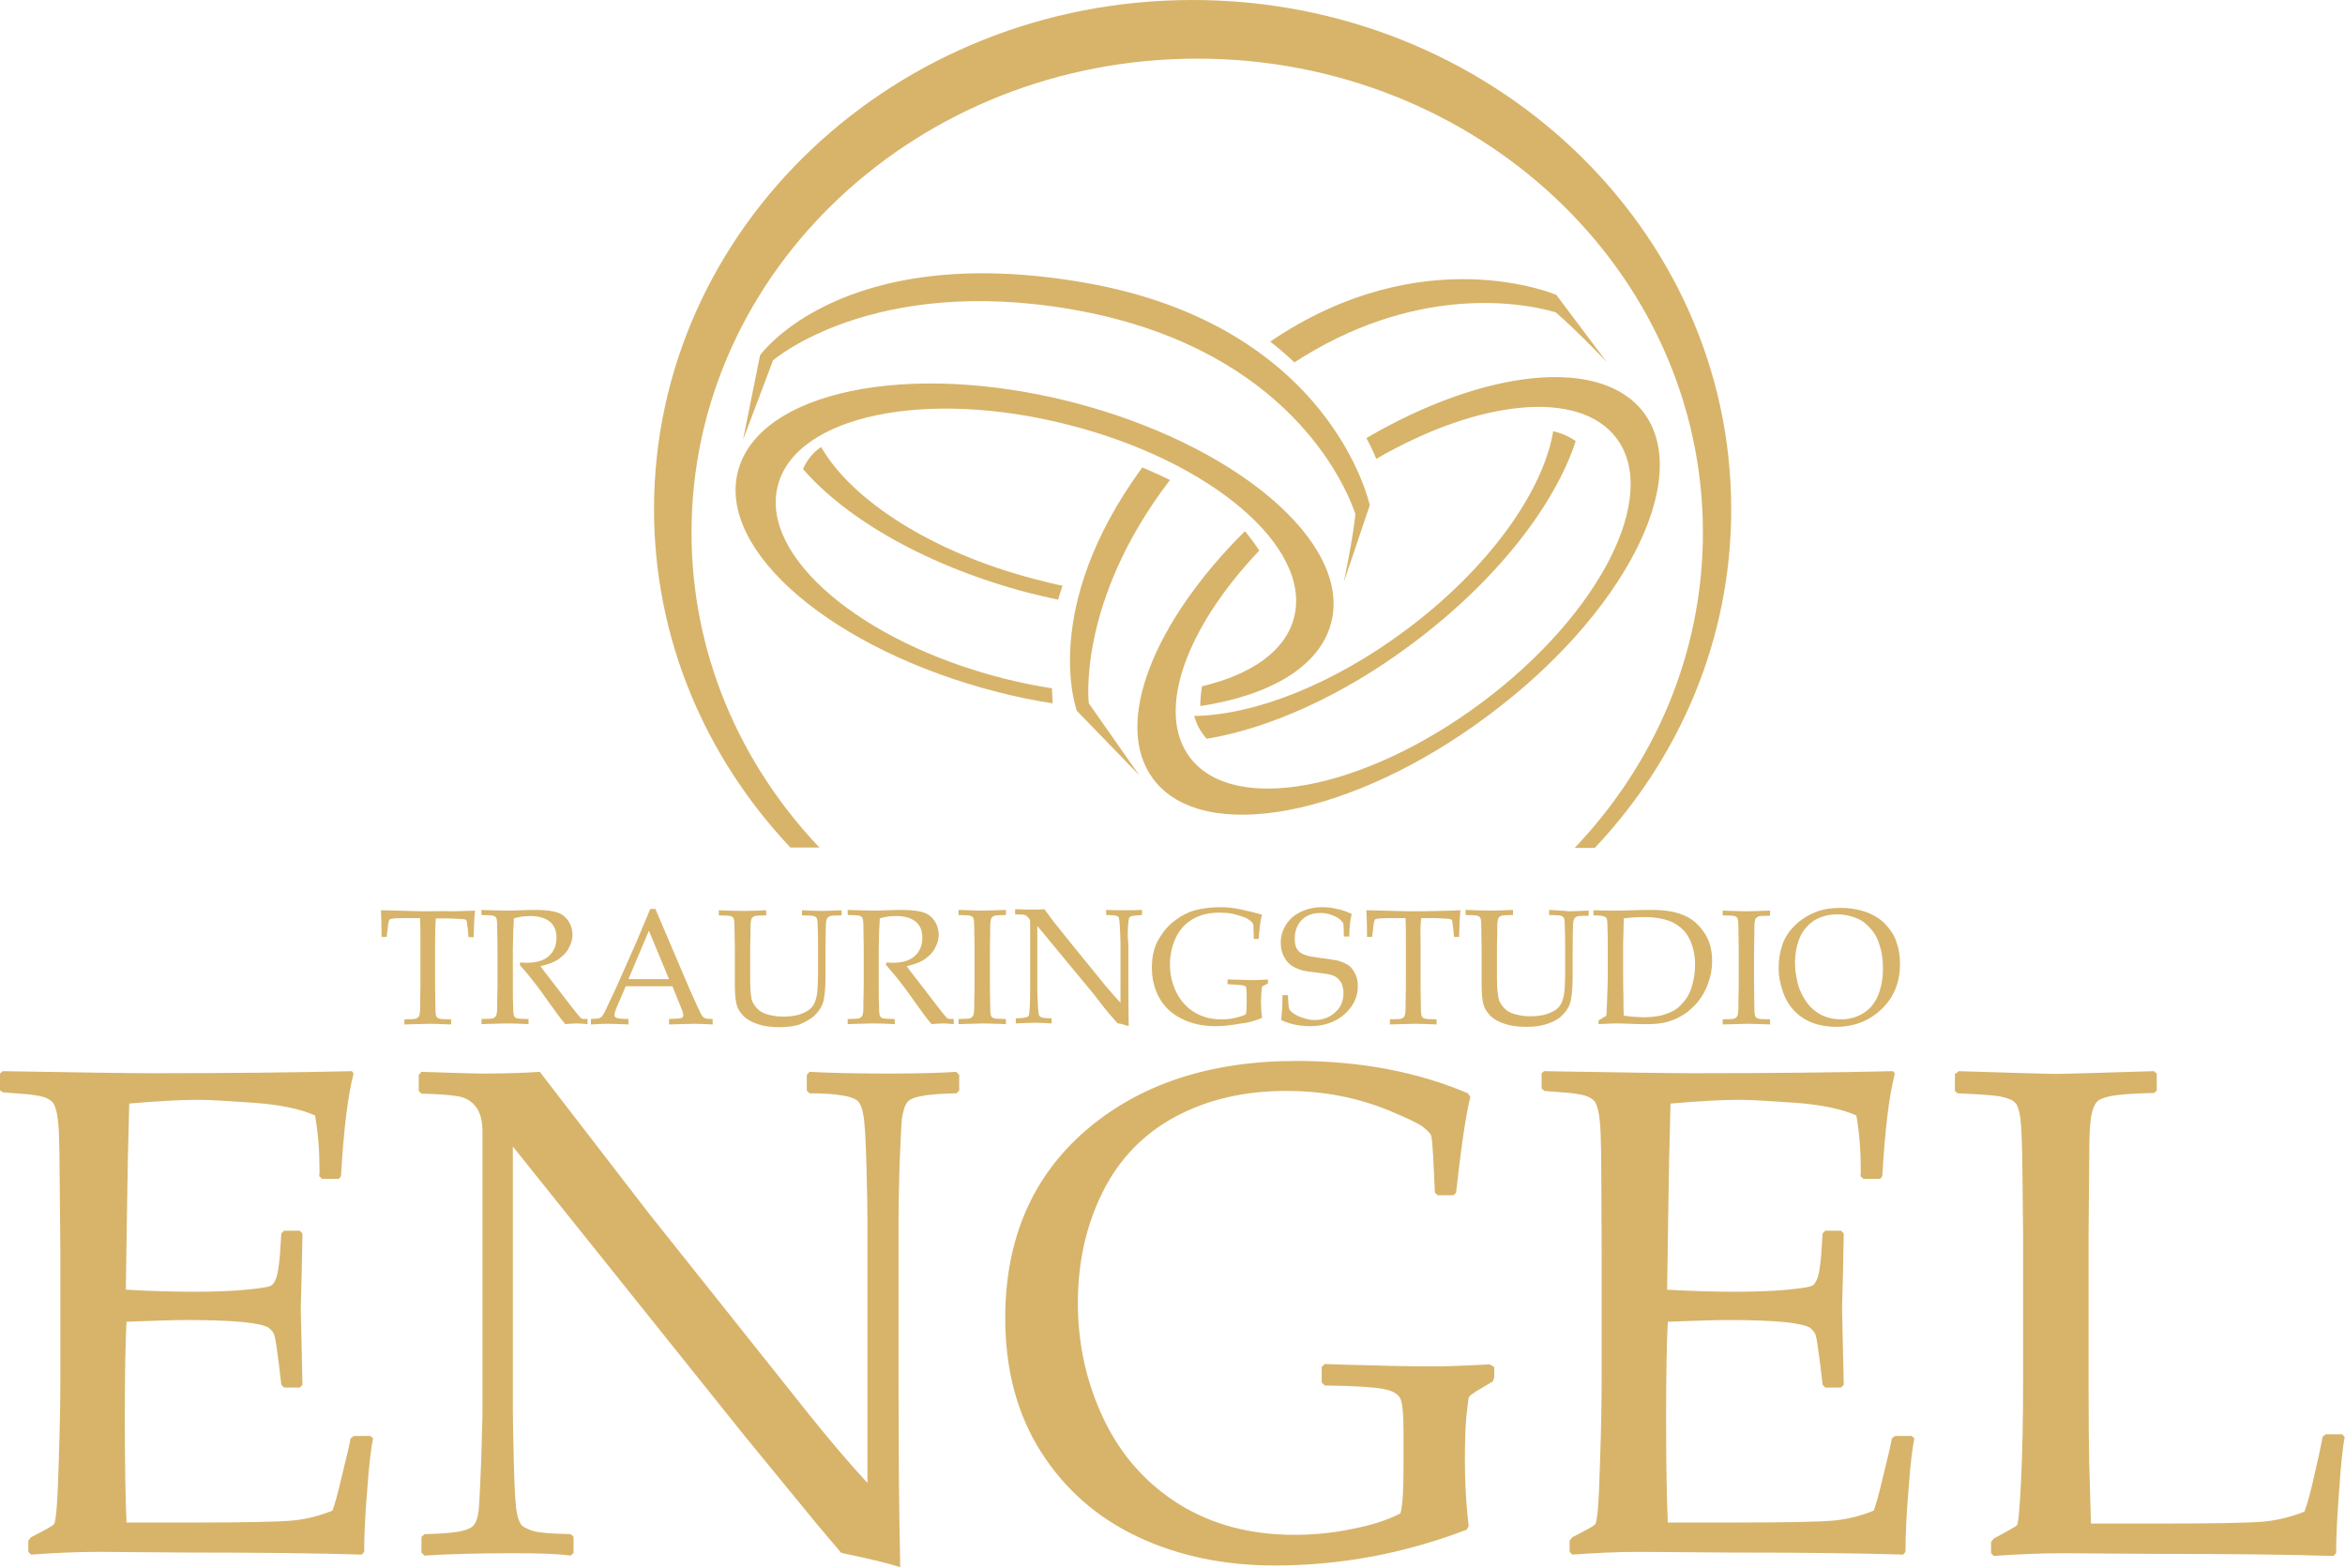 <?xml version="1.0" encoding="utf-8"?>
<!-- Generator: Adobe Illustrator 26.2.0, SVG Export Plug-In . SVG Version: 6.00 Build 0)  -->
<svg version="1.1" id="Ebene_1" xmlns="http://www.w3.org/2000/svg" xmlns:xlink="http://www.w3.org/1999/xlink" x="0px" y="0px"
	 viewBox="0 0 687.7 459.8" style="enable-background:new 0 0 687.7 459.8;" xml:space="preserve">
<style type="text/css">
	.st0{fill:#D7B46A;}
</style>
<path class="st0" d="M125.7,267.3c-1,0-3,0-5.9-0.1c-3.7-0.1-6.4-0.2-8.1-0.2c0.1,1.4,0.2,4.1,0.2,7.8h1.5l0.3-2.4
	c0.1-1.4,0.3-2.3,0.5-2.6c0.1-0.2,0.4-0.3,0.7-0.3c1.2-0.2,2.8-0.2,4.8-0.2h3.5l0.1,4c0,0.8,0,1.5,0,2.2v13.7
	c-0.1,4.1-0.1,6.4-0.1,6.7c0,1.2-0.2,2-0.4,2.3c-0.1,0.2-0.4,0.4-0.8,0.6c-0.4,0.1-1.5,0.2-3.4,0.2v1.5c4.3-0.1,6.8-0.2,7.4-0.2
	c1.4,0,3.5,0.1,6.3,0.2v-1.5c-1.9,0-3-0.1-3.4-0.2c-0.4-0.1-0.7-0.3-0.9-0.6c-0.2-0.3-0.3-1.2-0.3-2.7c0-2-0.1-4.1-0.1-6.2v-13.8
	c0-2.6,0.1-4.6,0.2-6.1h2.9c0.8,0,1.9,0,3.2,0.1c1.4,0.1,2.1,0.1,2.4,0.2c0.2,0,0.3,0.1,0.4,0.2c0.1,0.1,0.2,0.2,0.2,0.4
	c0,0.2,0.1,1,0.3,2.3l0.2,2.3h1.5c0.1-3.4,0.2-6.1,0.4-7.8c-1.3,0.1-3.3,0.1-6.2,0.2C129.2,267.2,126.7,267.3,125.7,267.3"/>
<path class="st0" d="M150.8,298.1c-0.2-0.3-0.3-1.2-0.3-2.7c-0.1-2-0.1-4.1-0.1-6.2v-10.5c0.1-4.4,0.1-6.6,0.2-6.9
	c0-0.7,0.1-1.5,0.1-2.4c1.6-0.5,3.1-0.7,4.8-0.7c2.6,0,4.5,0.6,5.8,1.7c1.3,1.1,1.9,2.7,1.9,4.6c0,2.2-0.7,4-2.2,5.4
	c-1.5,1.4-3.7,2-6.5,2c-0.4,0-1,0-1.9-0.1l-0.2,0.7c1.5,1.7,3.1,3.6,4.7,5.7c1,1.3,2.2,2.9,3.5,4.8c2.4,3.4,4.1,5.7,5.2,6.9
	c1.3-0.1,2.5-0.2,3.4-0.2c0.9,0,1.9,0.1,3.1,0.2v-1.5c-0.8,0-1.3,0-1.6-0.1c-0.1,0-0.3-0.1-0.4-0.2c-0.3-0.3-1.3-1.5-3-3.7l-6-7.8
	c-1.5-1.9-2.4-3.1-2.8-3.7c2.2-0.5,3.9-1.1,5.2-2c1.3-0.9,2.4-1.9,3.1-3.3c0.7-1.3,1.1-2.6,1.1-3.9c0-1.4-0.4-2.7-1.1-3.9
	c-0.8-1.2-1.8-2.1-3.2-2.6c-1.4-0.5-3.6-0.8-6.6-0.8c-0.4,0-1.8,0-4.3,0.1c-1.9,0.1-3.3,0.1-4.2,0.1l-4.5-0.1
	c-1.3,0-2.2-0.1-2.8-0.1v1.5c1.9,0,3,0.1,3.4,0.2c0.4,0.1,0.7,0.3,0.9,0.6c0.2,0.3,0.3,1.2,0.3,2.7c0,2,0.1,4.1,0.1,6.3v10.9
	c-0.1,4.1-0.1,6.4-0.1,6.7c0,1.2-0.2,2-0.4,2.3c-0.2,0.2-0.4,0.4-0.8,0.6c-0.4,0.1-1.5,0.2-3.4,0.2v1.5c3.6-0.1,6.1-0.2,7.6-0.2
	c1.9,0,3.9,0.1,6.2,0.2v-1.5c-1.8,0-3-0.1-3.4-0.2C151.3,298.6,151,298.4,150.8,298.1"/>
<path class="st0" d="M205.6,297.5c-0.5-1-1.6-3.4-3.3-7.2l-10.1-23.7h-1.5c-2.1,5.1-3.5,8.3-4.1,9.8l-5.9,13.3
	c-1.8,3.8-2.8,6-3.1,6.6c-0.5,1-0.9,1.7-1.1,1.9c-0.3,0.2-0.5,0.4-0.9,0.5c-0.3,0.1-1.1,0.1-2.3,0.2v1.6c1.8-0.1,3.5-0.2,5-0.2
	c1.3,0,3.3,0.1,6,0.2v-1.6c-1.5,0-2.5-0.1-3.1-0.2c-0.4-0.1-0.6-0.2-0.8-0.4c-0.1-0.1-0.2-0.3-0.2-0.5c0-0.5,0.2-1.3,0.7-2.4
	l2.6-6.1h13.7l2.9,7.2c0.2,0.6,0.3,1,0.3,1.3c0,0.2-0.1,0.4-0.2,0.6c-0.1,0.1-0.4,0.3-0.8,0.3c-0.4,0.1-1.4,0.1-3.2,0.2v1.6l7.6-0.2
	c1,0,2.7,0.1,5.2,0.2v-1.6c-1.2,0-2-0.1-2.4-0.3C206.2,298.4,205.9,298,205.6,297.5 M184.3,287.2l6-14.2l5.9,14.2H184.3z"/>
<path class="st0" d="M238.3,298.4c1.4-1.2,2.4-2.5,3-4.1c0.5-1.5,0.8-4.3,0.8-8.1v-7.9c0-4.2,0.1-6.4,0.1-6.7c0-1.2,0.2-2,0.4-2.3
	c0.2-0.2,0.4-0.4,0.8-0.6c0.4-0.1,1.5-0.2,3.4-0.2v-1.5c-2.8,0.1-4.8,0.2-5.9,0.2c-1.2,0-3.1-0.1-5.7-0.2v1.5c1.8,0,3,0.1,3.4,0.2
	c0.4,0.1,0.7,0.3,0.9,0.6c0.2,0.3,0.3,1.2,0.3,2.7c0.1,2,0.1,4.1,0.1,6.3v7.3c0,2.1-0.1,3.8-0.2,5.1c-0.1,1.3-0.4,2.4-0.7,3.2
	c-0.3,0.8-0.8,1.5-1.5,2.1c-0.7,0.6-1.7,1.1-3.1,1.6c-1.4,0.4-2.9,0.6-4.7,0.6c-1.5,0-2.9-0.2-4.1-0.5c-1.2-0.3-2.2-0.7-2.9-1.3
	c-0.9-0.7-1.6-1.6-2.1-2.7c-0.4-1.1-0.6-3.3-0.6-6.7v-8.7c0.1-4.2,0.1-6.4,0.1-6.7c0-1.2,0.2-2,0.4-2.3c0.1-0.2,0.4-0.4,0.8-0.6
	c0.4-0.1,1.5-0.2,3.4-0.2v-1.5c-2.2,0.1-4.4,0.2-6.7,0.2c-2.2,0-4.6-0.1-7.2-0.2v1.5c1.9,0,3,0.1,3.4,0.2c0.4,0.1,0.7,0.3,0.9,0.6
	c0.2,0.3,0.3,1.2,0.3,2.7c0,2,0.1,4.1,0.1,6.3v10.4c0,3,0.2,5.2,0.7,6.5c0.3,1,1,1.9,1.9,2.9c0.9,0.9,2.3,1.7,4.1,2.3
	c1.8,0.6,3.9,0.9,6.3,0.9c2.1,0,4-0.2,5.7-0.7C235.9,299.9,237.2,299.2,238.3,298.4"/>
<path class="st0" d="M261.9,282.4c-0.4,0-1,0-1.9-0.1l-0.2,0.7c1.5,1.7,3.1,3.6,4.7,5.7c1,1.3,2.2,2.9,3.5,4.8
	c2.4,3.4,4.1,5.7,5.2,6.9c1.3-0.1,2.5-0.2,3.4-0.2c0.9,0,1.9,0.1,3.1,0.2v-1.5c-0.8,0-1.3,0-1.6-0.1c-0.1,0-0.3-0.1-0.4-0.2
	c-0.3-0.3-1.3-1.5-3-3.7l-6-7.8c-1.5-1.9-2.4-3.1-2.8-3.7c2.2-0.5,3.9-1.1,5.2-2c1.3-0.9,2.4-1.9,3.1-3.3c0.7-1.3,1.1-2.6,1.1-3.9
	c0-1.4-0.4-2.7-1.1-3.9c-0.8-1.2-1.8-2.1-3.2-2.6c-1.4-0.5-3.6-0.8-6.6-0.8c-0.4,0-1.8,0-4.3,0.1c-1.9,0.1-3.3,0.1-4.2,0.1l-4.5-0.1
	c-1.3,0-2.2-0.1-2.8-0.1v1.5c1.9,0,3,0.1,3.4,0.2c0.4,0.1,0.7,0.3,0.9,0.6c0.2,0.3,0.3,1.2,0.3,2.7c0,2,0.1,4.1,0.1,6.3v10.9
	c-0.1,4.1-0.1,6.4-0.1,6.7c0,1.2-0.2,2-0.4,2.3c-0.2,0.2-0.4,0.4-0.8,0.6c-0.4,0.1-1.5,0.2-3.4,0.2v1.5c3.6-0.1,6.1-0.2,7.6-0.2
	c1.9,0,3.9,0.1,6.2,0.2v-1.5c-1.8,0-3-0.1-3.4-0.2c-0.4-0.1-0.7-0.3-0.9-0.6c-0.2-0.3-0.3-1.2-0.3-2.7c-0.1-2-0.1-4.1-0.1-6.2v-10.5
	c0.1-4.4,0.1-6.6,0.2-6.9c0-0.7,0.1-1.5,0.1-2.4c1.6-0.5,3.1-0.7,4.8-0.7c2.6,0,4.5,0.6,5.8,1.7c1.3,1.1,1.9,2.7,1.9,4.6
	c0,2.2-0.7,4-2.2,5.4C266.9,281.7,264.8,282.4,261.9,282.4"/>
<path class="st0" d="M290.4,271.5c0-1.2,0.2-2,0.4-2.3c0.2-0.2,0.4-0.4,0.8-0.6c0.4-0.1,1.5-0.2,3.4-0.2v-1.5
	c-3,0.1-5.4,0.2-6.9,0.2c-1.6,0-4-0.1-7-0.2v1.5c1.9,0,3,0.1,3.4,0.2c0.4,0.1,0.7,0.3,0.9,0.6c0.2,0.3,0.3,1.2,0.3,2.7
	c0,2,0.1,4.1,0.1,6.3v10.9c-0.1,4.1-0.1,6.4-0.1,6.7c0,1.2-0.2,2-0.4,2.3c-0.2,0.2-0.4,0.4-0.8,0.6c-0.4,0.1-1.5,0.2-3.4,0.2v1.5
	l7.3-0.2c1.1,0,3.3,0.1,6.6,0.2v-1.5c-1.9,0-3-0.1-3.4-0.2c-0.4-0.1-0.7-0.3-0.9-0.6c-0.2-0.3-0.3-1.2-0.3-2.7c0-2-0.1-4.1-0.1-6.2
	v-10.9C290.4,274.1,290.4,271.9,290.4,271.5"/>
<path class="st0" d="M330.8,271.8c0.1-1.4,0.2-2.2,0.3-2.5c0.1-0.2,0.3-0.4,0.5-0.5c0.5-0.2,1.6-0.3,3.3-0.4v-1.5
	c-1.5,0.1-3.1,0.1-4.9,0.1c-1.9,0-3.8,0-5.6-0.1v1.5c1.6,0,2.7,0.1,3.2,0.3c0.2,0.1,0.4,0.2,0.5,0.4c0.1,0.3,0.2,1.1,0.3,2.4
	c0.1,2.1,0.2,3.9,0.2,5.4v17.2c-0.6-0.6-1.3-1.4-2.2-2.4c-1.4-1.6-3.2-3.7-5.4-6.5l-7-8.6l-4.8-6c-0.6-0.8-1.6-2.1-2.9-3.9
	c-1.2,0.1-2.4,0.1-3.5,0.1c-0.7,0-2.4,0-5.1-0.1v1.5c1.3,0,2.1,0.1,2.5,0.1c0.4,0.1,0.7,0.2,1,0.5c0.4,0.4,0.7,0.7,0.8,1
	c0.1,0.2,0.1,0.5,0.1,1v19.2c0,1.5,0,3.3-0.1,5.4c-0.1,1.3-0.2,2.2-0.3,2.5c-0.1,0.2-0.3,0.4-0.5,0.4c-0.5,0.2-1.6,0.4-3.3,0.4v1.5
	c2.1-0.1,4.1-0.2,5.9-0.2c1.7,0,3.2,0.1,4.6,0.2v-1.5c-1.6,0-2.7-0.1-3.2-0.4c-0.2-0.1-0.4-0.3-0.5-0.5c-0.1-0.3-0.2-1.1-0.3-2.4
	c-0.1-2.1-0.2-3.9-0.2-5.5v-18.3l16.7,20.2l3,3.9c0.6,0.8,1.6,1.9,2.9,3.4c0.5,0.6,0.8,0.9,0.9,1c0.1,0.1,0.2,0.1,0.3,0.1l0.6,0.1
	l2.4,0.7c-0.1-6.3-0.1-10.5-0.1-12.8v-11.3C330.7,275.6,330.7,273.8,330.8,271.8"/>
<path class="st0" d="M370.1,298.6c-0.2-1.7-0.3-3.2-0.3-4.6c0-1.4,0.1-3,0.3-4.6l1.8-1l-0.1-1.1c-1.5,0.1-3,0.2-4.4,0.2l-7.4-0.2
	v1.4c2.2,0.1,3.7,0.2,4.3,0.3c0.6,0.1,1,0.3,1.1,0.5c0.1,0.2,0.2,1,0.2,2.4v2.6c0,1.4-0.1,2.4-0.2,3c-0.9,0.5-2,0.8-3.3,1.1
	c-1.3,0.3-2.6,0.4-4,0.4c-2.9,0-5.5-0.7-7.7-2c-2.2-1.3-4-3.2-5.3-5.7c-1.3-2.5-2-5.3-2-8.4c0-2.8,0.6-5.4,1.7-7.8
	c1.1-2.4,2.8-4.2,5-5.5c2.2-1.3,4.8-1.9,7.8-1.9c1.4,0,2.7,0.1,3.7,0.3c1,0.2,2.4,0.6,4,1.2c0.9,0.5,1.6,1,2,1.5
	c0.2,0.4,0.3,0.7,0.3,1c0,0.3,0,0.6,0,1l0.1,2.7h1.4c0.2-2.4,0.4-4,0.5-4.7c0.1-0.8,0.3-1.6,0.5-2.4c-2.4-0.7-4.6-1.2-6.5-1.6
	c-1.9-0.4-3.8-0.6-5.5-0.6c-3.7,0-6.9,0.5-9.4,1.5c-1.7,0.7-3.3,1.7-5,3.1c-1.7,1.4-3,3.2-4.2,5.3c-1.1,2.1-1.7,4.8-1.7,7.8
	c0,3.5,0.8,6.5,2.3,9.1c1.5,2.6,3.7,4.6,6.6,6c2.8,1.4,6.1,2.1,9.7,2.1c2.4,0,5-0.3,7.6-0.8C365.7,300.1,367.7,299.5,370.1,298.6"/>
<path class="st0" d="M390,298.1c-1.3,0.7-2.8,1.1-4.4,1.1c-1.1,0-2.2-0.2-3.4-0.6c-1.2-0.4-2.1-0.8-2.8-1.3
	c-0.7-0.5-1.1-0.9-1.3-1.3c-0.2-0.4-0.3-1.8-0.4-4.1h-1.6c0,3.4-0.2,5.8-0.4,7.3c2.5,1.2,5.4,1.8,8.5,1.8c4.1,0,7.5-1.2,10.1-3.5
	c2.6-2.3,3.9-5.1,3.9-8.2c0-1.3-0.2-2.5-0.7-3.5c-0.5-1-1-1.8-1.7-2.4c-0.7-0.6-1.8-1.1-3.3-1.6c-1.6-0.3-3.3-0.6-5.3-0.8
	c-2-0.3-3.4-0.5-4.2-0.8c-1.3-0.4-2.1-1-2.6-1.8c-0.5-0.7-0.7-1.8-0.7-3.1c0-2.2,0.7-4,2-5.4c1.4-1.4,3.2-2.1,5.5-2.1
	c1.8,0,3.5,0.5,5.1,1.4c0.7,0.5,1.2,1,1.6,1.5c0.1,0.2,0.2,1.5,0.2,4h1.6c0-1.7,0.1-2.9,0.2-3.8c0.1-0.9,0.3-1.8,0.5-2.8
	c-1.4-0.7-2.8-1.2-4.4-1.5c-1.6-0.4-3-0.5-4.4-0.5c-2.2,0-4.3,0.5-6.2,1.4c-1.9,0.9-3.3,2.2-4.3,3.8c-1,1.6-1.5,3.4-1.5,5.2
	c0,1.3,0.2,2.5,0.7,3.6c0.5,1.1,1.1,2,1.9,2.7c0.8,0.7,2,1.3,3.6,1.8c1.2,0.3,2.7,0.5,4.5,0.7c1.7,0.2,2.9,0.4,3.5,0.5
	c0.9,0.2,1.7,0.5,2.3,1c0.6,0.5,1.1,1.1,1.4,1.8c0.3,0.8,0.5,1.7,0.5,2.7c0,1.4-0.3,2.6-0.9,3.8C392.3,296.4,391.3,297.3,390,298.1"
	/>
<path class="st0" d="M416.8,269.3h2.9c0.8,0,1.9,0,3.2,0.1c1.4,0.1,2.1,0.1,2.4,0.2c0.2,0,0.3,0.1,0.4,0.2c0.1,0.1,0.2,0.2,0.2,0.4
	c0,0.2,0.1,1,0.3,2.3l0.2,2.3h1.5c0.1-3.4,0.2-6.1,0.4-7.8c-1.3,0.1-3.3,0.1-6.2,0.2c-3.9,0.1-6.4,0.1-7.4,0.1c-1,0-3,0-5.9-0.1
	c-3.7-0.1-6.4-0.2-8.1-0.2c0.1,1.4,0.2,4.1,0.2,7.8h1.5l0.3-2.4c0.1-1.4,0.3-2.3,0.5-2.6c0.1-0.2,0.4-0.3,0.7-0.3
	c1.2-0.2,2.8-0.2,4.8-0.2h3.5l0.1,4c0,0.8,0,1.5,0,2.2v13.7c-0.1,4.1-0.1,6.4-0.1,6.7c0,1.2-0.2,2-0.4,2.3c-0.1,0.2-0.4,0.4-0.8,0.6
	c-0.4,0.1-1.5,0.2-3.4,0.2v1.5c4.3-0.1,6.8-0.2,7.4-0.2c1.4,0,3.5,0.1,6.3,0.2v-1.5c-1.9,0-3-0.1-3.4-0.2c-0.4-0.1-0.7-0.3-0.9-0.6
	c-0.2-0.3-0.3-1.2-0.3-2.7c0-2-0.1-4.1-0.1-6.2v-13.8C416.5,272.8,416.6,270.8,416.8,269.3"/>
<path class="st0" d="M454.3,266.9v1.5c1.8,0,3,0.1,3.4,0.2c0.4,0.1,0.7,0.3,0.9,0.6c0.2,0.3,0.3,1.2,0.3,2.7c0.1,2,0.1,4.1,0.1,6.3
	v7.3c0,2.1-0.1,3.8-0.2,5.1c-0.1,1.3-0.4,2.4-0.7,3.2c-0.3,0.8-0.8,1.5-1.5,2.1c-0.7,0.6-1.7,1.1-3.1,1.6c-1.4,0.4-2.9,0.6-4.7,0.6
	c-1.5,0-2.9-0.2-4.1-0.5c-1.2-0.3-2.2-0.7-2.9-1.3c-0.9-0.7-1.6-1.6-2.1-2.7c-0.4-1.1-0.7-3.3-0.7-6.7v-8.7c0.1-4.2,0.1-6.4,0.1-6.7
	c0-1.2,0.2-2,0.4-2.3c0.1-0.2,0.4-0.4,0.8-0.6c0.4-0.1,1.5-0.2,3.4-0.2v-1.5c-2.2,0.1-4.4,0.2-6.7,0.2c-2.2,0-4.6-0.1-7.2-0.2v1.5
	c1.9,0,3,0.1,3.4,0.2c0.4,0.1,0.7,0.3,0.9,0.6c0.2,0.3,0.3,1.2,0.3,2.7c0,2,0.1,4.1,0.1,6.3v10.4c0,3,0.2,5.2,0.7,6.5
	c0.3,1,1,1.9,1.9,2.9c0.9,0.9,2.3,1.7,4.1,2.3c1.8,0.6,3.9,0.9,6.3,0.9c2.1,0,4-0.2,5.7-0.7c1.7-0.5,3.1-1.2,4.2-2
	c1.4-1.2,2.4-2.5,3-4.1c0.5-1.5,0.8-4.3,0.8-8.1v-7.9c0-4.2,0.1-6.4,0.1-6.7c0-1.2,0.2-2,0.4-2.3c0.2-0.2,0.4-0.4,0.8-0.6
	c0.4-0.1,1.5-0.2,3.4-0.2v-1.5c-2.8,0.1-4.8,0.2-5.9,0.2C458.8,267.1,456.9,267.1,454.3,266.9"/>
<path class="st0" d="M488.8,299.8c1.7-0.5,3.2-1.1,4.8-2.1c1.5-0.9,2.9-2.2,4.2-3.7c1.3-1.6,2.4-3.4,3.1-5.5
	c0.8-2.1,1.2-4.3,1.2-6.7c0-3.3-0.8-6.2-2.5-8.5c-1.6-2.3-3.6-4-6-4.9c-2.3-1-5.4-1.5-9.3-1.5c-1.3,0-3.1,0-5.4,0.1
	c-2.3,0.1-4.2,0.1-5.5,0.1c-1.8,0-3.8,0-6.1-0.1v1.5c1.6,0,2.7,0.1,3.3,0.4c0.2,0.1,0.4,0.2,0.5,0.4c0.2,0.3,0.3,1.1,0.3,2.4
	c0.1,2.1,0.1,3.9,0.1,5.4v9.6c0,1.3-0.1,3.5-0.2,6.7c-0.1,1.9-0.1,3.4-0.2,4.5c-0.6,0.4-1.4,0.9-2.3,1.4v1.1c2.4-0.1,4.1-0.2,5-0.2
	c0.7,0,2.1,0,4.2,0.1c1.6,0.1,2.9,0.1,3.9,0.1C484.9,300.5,487.2,300.2,488.8,299.8 M476.2,297.9c-0.1-1.7-0.1-3.2-0.1-4.3l-0.1-7.3
	v-9.4l0.1-3.4c0-2,0.1-3.3,0.1-4.1c2-0.3,4-0.4,5.9-0.4c3.7,0,6.6,0.6,8.7,1.7c2.1,1.1,3.7,2.7,4.7,4.8c1,2.1,1.6,4.6,1.6,7.5
	c0,2-0.3,4-0.8,5.9c-0.5,1.9-1.3,3.5-2.3,4.7c-1,1.2-2,2.2-3.1,2.8c-1.1,0.6-2.4,1.1-3.9,1.5c-1.5,0.3-3.3,0.5-5.3,0.5
	C479.7,298.3,477.9,298.2,476.2,297.9z"/>
<path class="st0" d="M505.2,268.5c1.9,0,3,0.1,3.4,0.2c0.4,0.1,0.7,0.3,0.9,0.6c0.2,0.3,0.3,1.2,0.3,2.7c0,2,0.1,4.1,0.1,6.3v10.9
	c-0.1,4.1-0.1,6.4-0.1,6.7c0,1.2-0.2,2-0.4,2.3c-0.2,0.2-0.4,0.4-0.8,0.6c-0.4,0.1-1.5,0.2-3.4,0.2v1.5l7.3-0.2
	c1.1,0,3.2,0.1,6.6,0.2v-1.5c-1.9,0-3-0.1-3.4-0.2c-0.4-0.1-0.7-0.3-0.9-0.6c-0.2-0.3-0.3-1.2-0.3-2.7c0-2-0.1-4.1-0.1-6.2v-10.9
	c0.1-4.1,0.1-6.4,0.1-6.7c0-1.2,0.2-2,0.4-2.3c0.2-0.2,0.4-0.4,0.8-0.6c0.4-0.1,1.5-0.2,3.4-0.2v-1.5c-3,0.1-5.4,0.2-6.9,0.2
	c-1.6,0-3.9-0.1-7-0.2V268.5z"/>
<path class="st0" d="M526.1,296.4c1.5,1.6,3.3,2.8,5.4,3.6c2.1,0.8,4.4,1.2,6.9,1.2c5.4,0,9.9-1.8,13.5-5.3
	c3.6-3.5,5.3-7.9,5.3-13.2c0-1.7-0.2-3.2-0.5-4.6c-0.4-1.4-0.8-2.7-1.4-3.8c-0.8-1.4-1.9-2.8-3.2-4c-1.4-1.2-3.1-2.2-5.2-2.9
	c-2.1-0.7-4.5-1.1-7.1-1.1c-2.8,0-5.3,0.4-7.5,1.3c-2.2,0.9-4.1,2.1-5.9,3.8c-1.7,1.7-3,3.6-3.7,5.7c-0.7,2.1-1.1,4.4-1.1,6.9
	c0,2.2,0.4,4.4,1.2,6.7C523.5,292.9,524.6,294.8,526.1,296.4 M527.9,274.8c1-2.1,2.4-3.7,4.3-4.9c1.9-1.1,4.1-1.7,6.6-1.7
	c1.7,0,3.3,0.3,4.8,0.8c1.5,0.5,2.7,1.2,3.6,2c0.9,0.8,1.7,1.7,2.4,2.7c0.7,1,1.2,2.2,1.6,3.5c0.7,2.1,1,4.4,1,6.9
	c0,2.9-0.5,5.5-1.4,7.8c-0.9,2.2-2.3,4-4.2,5.2c-1.9,1.2-4.1,1.9-6.6,1.9c-1.8,0-3.5-0.3-5-0.9c-1.5-0.6-2.9-1.6-4.1-2.8
	c-1.2-1.3-2.2-2.9-3-4.8c-0.5-1.1-0.8-2.4-1.1-4c-0.3-1.5-0.4-3.1-0.4-4.6C526.5,279.3,527,276.9,527.9,274.8z"/>
<path class="st0" d="M482.1,121.1c-12.5-16.7-46.7-12.9-81.4,7.4c1.2,2.2,2.2,4.3,2.9,6.1c30-17.4,59.6-20.6,70.5-6
	c12.7,17-5,51.7-39.6,77.5c-34.6,25.8-72.9,33-85.6,16c-10.1-13.5-1-38.1,20.4-60.6c-1.3-2-2.8-4-4.2-5.7
	c-26.9,26.7-38.9,56.7-26.9,72.7c14.5,19.4,58.5,11.1,98.2-18.6C476.1,180.4,496.6,140.6,482.1,121.1"/>
<path class="st0" d="M308.5,201.9c-4.6-0.7-9.4-1.7-14.2-2.9c-41.8-10.6-71.5-35.9-66.2-56.5c5.2-20.6,43.4-28.6,85.2-17.9
	c41.8,10.6,71.5,35.9,66.2,56.5c-2.5,9.9-12.6,16.8-27,20.2c-0.3,1.9-0.5,3.8-0.5,5.8c20.5-3.1,35.1-11.6,38.4-24.5
	c6-23.5-28.1-52.4-76.2-64.7c-48-12.2-91.8-3.1-97.8,20.4c-6,23.5,28.1,52.4,76.2,64.7c5.5,1.4,10.8,2.5,16.1,3.3
	C308.6,204.9,308.6,203.4,308.5,201.9"/>
<path class="st0" d="M456.2,91.6c6.1,5.2,15,14.6,15,14.6l-14.8-19.7c0,0-39-16.8-83.9,13.7c2.7,2.1,5.1,4.2,7.1,6.1
	C413.9,84,444.6,88.2,456.2,91.6"/>
<path class="st0" d="M222.9,104.2l-5,24.8l8.8-23.3c0,0,29-25.2,87.9-14.9c58.9,10.3,78.3,46.6,82.9,60c-0.8,7.6-3.4,19.9-3.4,19.9
	l7.6-22.5c0,0-11.1-52.7-83.7-65.3C246.8,70.5,222.9,104.2,222.9,104.2"/>
<path class="st0" d="M335,137.1c-30.4,41.5-19.2,71.4-19.2,71.4l18.3,18.9l-14.8-21.1c0,0-3.6-29.7,23.8-65.5
	C340.3,139.4,337.5,138.2,335,137.1"/>
<path class="st0" d="M240.8,131.1c-2.6,1.8-4.3,4.1-5.3,6.5c12.9,14.9,37,28.7,66.2,36.3c2.9,0.7,5.7,1.4,8.6,2
	c0.4-1.3,0.8-2.7,1.3-4.1c-2.6-0.5-5.3-1.2-8-1.9C273.4,162.1,249.7,146.7,240.8,131.1"/>
<path class="st0" d="M353.9,216.7c18.2-3,39.9-12.6,60.4-28c24.5-18.3,41.6-40.4,47.8-59.3c-2.1-1.5-4.4-2.4-6.6-2.9
	c-3,17.7-18.9,40.2-43.2,58.3c-21.7,16.2-44.8,25-62.1,25.2C351.1,213.1,352.5,215.2,353.9,216.7"/>
<path class="st0" d="M240.4,248.7c-23.4-24.6-37.6-57-37.6-92.5c0-76.7,66.4-139,148.3-139c81.9,0,148.3,62.2,148.3,139
	c0,35.5-14.2,67.9-37.6,92.5h5.9c24.9-26.4,40-61.2,40-99.3C507.7,66.9,437,0,349.7,0c-87.2,0-157.9,66.9-157.9,149.3
	c0,38.1,15.1,72.9,40,99.3H240.4z"/>
<path class="st0" d="M573.6,314.9l0.8-0.7c16.5,0.5,26.1,0.8,28.6,0.8c2.3,0,11.8-0.3,28.7-0.8l0.8,0.7v5l-0.8,0.7
	c-4.6,0.1-8.2,0.3-10.7,0.6c-2.5,0.3-4.3,0.8-5.5,1.5c-1.1,0.8-1.9,2.5-2.3,5.2c-0.4,2.7-0.5,6.5-0.5,11.3l-0.2,23v44.2
	c0,11.1,0.1,18.8,0.2,23.2l0.5,17.3h20.4c16.3,0,26.4-0.2,30.5-0.6c4-0.4,7.9-1.4,11.7-2.9c0.7-1.7,1.8-5.5,3.1-11.5
	c1.4-6,2.1-9.5,2.2-10.4l0.9-0.8h4.9l0.7,0.8c-0.5,2.7-1.1,7.8-1.6,15.5c-0.6,7.7-0.9,13.9-0.9,18.6l-0.8,0.8
	c-12.7-0.4-29.3-0.6-50-0.6l-29.2-0.2c-6.7,0-13.5,0.3-20.4,0.8l-0.8-0.8v-3.3l0.8-1c4.1-2.2,6.4-3.5,6.8-3.9
	c0.4-0.5,0.8-4.8,1.2-12.9c0.4-8.1,0.6-18,0.6-29.4v-42.9l-0.2-19.5c-0.1-7.6-0.3-12.5-0.6-14.7c-0.3-2.2-0.8-3.7-1.4-4.4
	c-0.6-0.8-1.8-1.3-3.7-1.8c-1.8-0.5-6.2-0.8-13.3-1.1l-0.8-0.7V314.9z M452,314.9l0.8-0.7c22.9,0.4,37.5,0.6,43.9,0.6
	c21.9,0,41.4-0.2,58.5-0.6l0.5,0.7c-1.7,6.4-2.9,16.4-3.7,30.1l-0.6,0.8h-4.9l-0.9-0.8c0.1-0.6,0.1-1.2,0.1-1.6
	c0-5.7-0.4-11.1-1.3-16.2c-4.2-1.9-10-3.1-17.5-3.7c-7.4-0.5-13.1-0.9-16.8-0.9c-5.3,0-12,0.4-20.2,1.1l-0.4,16l-0.3,18.3l-0.3,20.3
	c7.2,0.4,13.8,0.6,19.9,0.6c6.1,0,11.3-0.2,15.4-0.6c4.1-0.4,6.6-0.8,7.3-1.2c0.7-0.4,1.2-1.3,1.6-2.5c0.4-1.2,0.7-3.4,1-6.6
	l0.4-6.2l0.8-0.8h4.6l0.8,0.8c-0.1,7.3-0.3,14.6-0.5,21.9l0.5,22.5l-0.8,0.8h-4.6l-0.8-0.8l-0.7-6c-0.6-4.7-1-7.4-1.3-8.4
	c-0.2-0.9-0.9-1.7-1.8-2.4c-1-0.6-3.5-1.2-7.4-1.6c-4-0.4-9.5-0.6-16.5-0.6c-3.9,0-9.8,0.2-17.7,0.5c-0.3,5.6-0.5,14.9-0.5,28
	c0,14,0.2,24.3,0.5,30.9h18.4c16.2,0,26.3-0.2,30.4-0.6c4.1-0.4,7.9-1.4,11.6-2.9c0.6-1.5,1.6-5.1,2.9-10.7
	c1.4-5.6,2.2-9.1,2.4-10.5l1-0.7h4.8l0.8,0.7c-0.6,2.9-1.2,7.9-1.7,15c-0.6,7.1-0.9,13.3-0.9,18.3l-0.7,0.8
	c-12.7-0.4-29.4-0.6-50-0.6l-27.2-0.2c-6.4,0-12.9,0.3-19.8,0.8l-0.8-0.8v-3.3l0.8-1c3.9-2,6.2-3.2,6.7-3.8
	c0.6-0.5,1.1-6.3,1.4-17.5c0.4-11.2,0.5-19.7,0.5-25.6v-36.7l-0.1-22.7c0-5-0.1-9-0.2-12.1c-0.1-3.1-0.4-5.3-0.7-6.7
	c-0.3-1.3-0.7-2.3-1.1-2.8c-0.4-0.5-1.2-1-2.1-1.4c-1-0.4-2.6-0.7-5-1l-7.6-0.6l-0.8-0.7V314.9z M438.2,401v3l-0.4,1.2l-4.9,2.9
	c-1.2,0.8-1.9,1.3-2.1,1.7c-0.2,0.4-0.4,2.4-0.8,5.9c-0.3,3.6-0.4,7.9-0.4,13.1c0,5.8,0.3,12.1,1.1,18.9l-0.6,1
	c-18.3,7-37.1,10.5-56.3,10.5c-14.8,0-28.2-2.8-40.1-8.4c-11.9-5.6-21.4-13.9-28.4-24.9c-7-11-10.5-24.1-10.5-39.3
	c0-23.1,7.9-41.4,23.6-55c15.8-13.6,36.4-20.4,61.8-20.4c18.7,0,35.5,3.2,50.3,9.5l0.7,1.1c-1.2,4.5-2.6,13.8-4.2,28.1l-0.8,0.7
	h-4.6l-0.8-0.8l-0.5-10.6c-0.2-3.5-0.4-5.5-0.6-6.1c-0.2-0.6-1-1.4-2.2-2.4c-1.2-1-4.3-2.5-9.3-4.6c-5-2.1-9.9-3.6-15-4.6
	c-5-1-10.4-1.5-16.1-1.5c-12.2,0-23,2.5-32.5,7.6c-9.4,5.1-16.5,12.5-21.3,22.2c-4.8,9.7-7.2,20.5-7.2,32.4
	c0,12.3,2.6,23.7,7.7,34.3c5.1,10.6,12.5,18.8,22.1,24.8c9.6,5.9,20.8,8.9,33.6,8.9c5.5,0,11.2-0.5,16.9-1.7
	c5.8-1.1,10.5-2.6,14.3-4.6c0.6-2.1,0.9-6.4,0.9-12.9V420c0-5.3-0.3-8.5-1-9.9c-0.7-1.3-2.3-2.2-5-2.7c-2.6-0.5-8.3-0.9-17.1-1
	l-0.9-0.9V401l0.9-0.9l6.1,0.2c10.5,0.3,19,0.5,25.6,0.5c3.8,0,9.4-0.2,16.7-0.6L438.2,401z M124.5,456.3l-0.9-0.9v-4.6l0.9-0.8
	c4.1-0.1,7.3-0.3,9.8-0.7c2.4-0.4,4-1.1,4.7-2c0.7-0.9,1.2-2.4,1.4-4.5c0.2-2.1,0.4-6.7,0.7-14c0.2-7.3,0.4-12.5,0.4-15.6v-80.9
	c0-3.4-0.6-5.9-1.9-7.6c-1.2-1.6-2.9-2.7-5.1-3.1c-2.1-0.4-5.8-0.7-10.9-0.8l-0.8-0.8v-4.7l0.8-0.9c9.2,0.3,15.2,0.5,18.1,0.5
	c6.8,0,12.3-0.2,16.6-0.5l31.9,41.4l46.9,58.9c5.7,7.1,11.4,13.9,17.3,20.3v-77.5c0-2.4-0.1-7.5-0.3-15.4
	c-0.2-7.8-0.5-12.8-0.9-14.9c-0.3-2.1-0.9-3.5-1.7-4.3c-0.9-0.7-2.4-1.3-4.7-1.6c-2.3-0.4-5.4-0.6-9.4-0.6l-0.8-0.8v-4.6l0.8-0.9
	c5.4,0.3,13.1,0.5,23.1,0.5c9.1,0,15.8-0.2,19.9-0.5l0.9,0.9v4.6l-0.8,0.8c-4.4,0.1-7.8,0.3-10.2,0.8c-2.4,0.4-3.9,1.1-4.5,2.2
	c-0.6,1-1,2.5-1.3,4.4c-0.2,1.9-0.4,6.5-0.7,13.8c-0.2,7.3-0.3,12.5-0.3,15.7v47.5l0.1,27.5c0.1,9,0.2,18,0.4,27.1
	c-3.3-1.1-9.1-2.5-17.3-4.2l-7.1-8.4l-21.3-26l-67.9-84.8v76.8c0,3.1,0.1,8.5,0.3,16.4c0.2,7.9,0.5,12.6,0.9,14.3
	c0.3,1.7,0.8,2.8,1.3,3.5c0.5,0.6,1.7,1.2,3.5,1.8c1.8,0.5,5.4,0.8,11,0.9l0.8,0.8v4.7l-0.8,0.8c-3.5-0.5-9.1-0.7-16.8-0.7
	C140.7,455.6,132,455.8,124.5,456.3z M0,314.9l0.8-0.7c22.9,0.4,37.5,0.6,43.9,0.6c21.9,0,41.4-0.2,58.5-0.6l0.5,0.7
	c-1.7,6.4-2.9,16.4-3.7,30.1l-0.6,0.8h-4.9l-0.9-0.8c0.1-0.6,0.1-1.2,0.1-1.6c0-5.7-0.4-11.1-1.3-16.2c-4.2-1.9-10-3.1-17.5-3.7
	c-7.4-0.5-13.1-0.9-16.8-0.9c-5.3,0-12,0.4-20.2,1.1l-0.4,16l-0.3,18.3l-0.3,20.3c7.2,0.4,13.8,0.6,19.9,0.6
	c6.2,0,11.3-0.2,15.4-0.6c4.1-0.4,6.6-0.8,7.3-1.2c0.7-0.4,1.2-1.3,1.6-2.5c0.4-1.2,0.7-3.4,1-6.6l0.4-6.2l0.8-0.8h4.6l0.8,0.8
	c-0.1,7.3-0.3,14.6-0.5,21.9l0.5,22.5l-0.8,0.8h-4.6l-0.8-0.8l-0.7-6c-0.6-4.7-1-7.4-1.3-8.4c-0.2-0.9-0.9-1.7-1.8-2.4
	c-1-0.6-3.5-1.2-7.4-1.6c-4-0.4-9.5-0.6-16.5-0.6c-3.9,0-9.8,0.2-17.7,0.5c-0.3,5.6-0.5,14.9-0.5,28c0,14,0.2,24.3,0.5,30.9h18.4
	c16.2,0,26.3-0.2,30.4-0.6c4.1-0.4,7.9-1.4,11.6-2.9c0.6-1.5,1.6-5.1,2.9-10.7c1.4-5.6,2.2-9.1,2.4-10.5l1-0.7h4.8l0.8,0.7
	c-0.6,2.9-1.2,7.9-1.7,15c-0.6,7.1-0.9,13.3-0.9,18.3l-0.7,0.8c-12.7-0.4-29.4-0.6-50-0.6l-27.2-0.2c-6.4,0-12.9,0.3-19.8,0.8
	l-0.8-0.8v-3.3l0.8-1c3.9-2,6.2-3.2,6.7-3.8c0.6-0.5,1.1-6.3,1.4-17.5c0.4-11.2,0.5-19.7,0.5-25.6v-36.7L17.5,345
	c0-5-0.1-9-0.2-12.1c-0.1-3.1-0.4-5.3-0.7-6.7c-0.3-1.3-0.7-2.3-1.1-2.8c-0.4-0.5-1.2-1-2.1-1.4s-2.6-0.7-5-1l-7.6-0.6L0,319.8
	V314.9z"/>
</svg>
